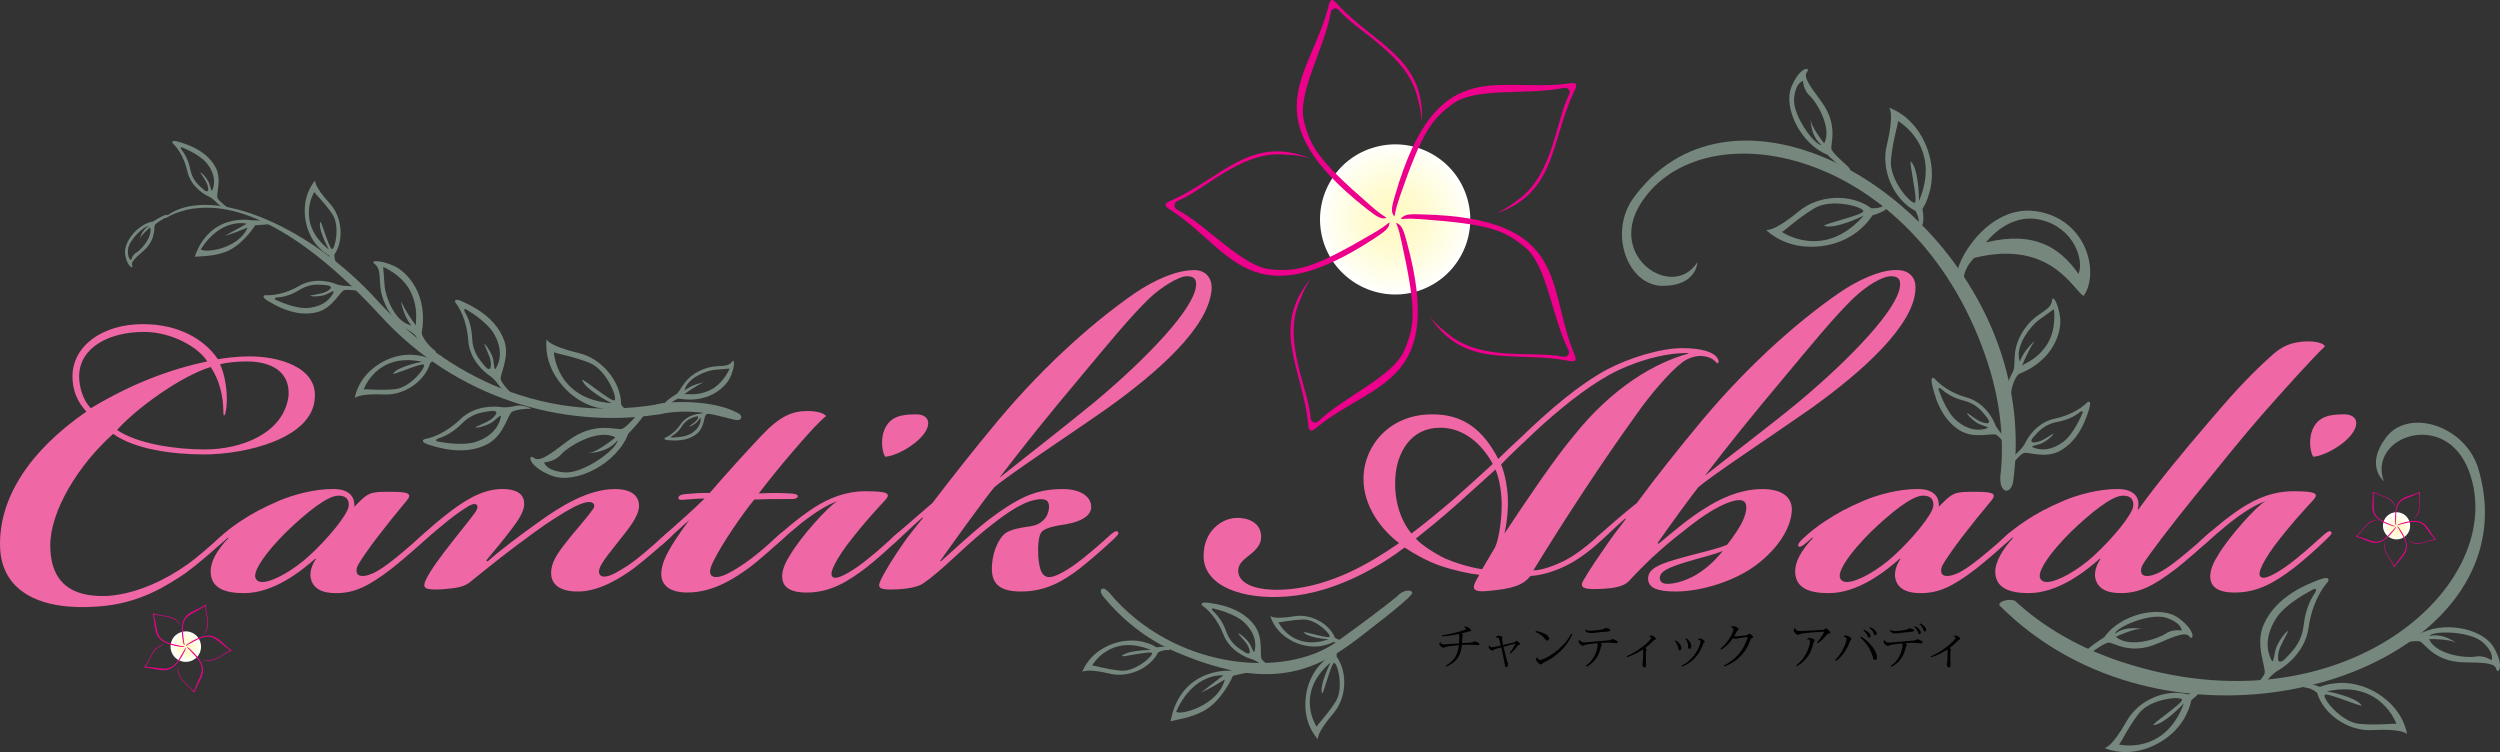 <?xml version="1.0" encoding="utf-8"?>
<!-- Generator: Adobe Illustrator 23.0.0, SVG Export Plug-In . SVG Version: 6.00 Build 0)  -->
<svg version="1.1" id="レイヤー_1" xmlns="http://www.w3.org/2000/svg" xmlns:xlink="http://www.w3.org/1999/xlink" x="0px"
	 y="0px" viewBox="0 0 547.12 164.58" style="enable-background:new 0 0 547.12 164.58;" xml:space="preserve">
<rect x="0" y="0" width="547.12" height="164.58" fill="#333333" stroke="none"/>
<style type="text/css">
	.st0{fill:#F067A6;}
	.st1{fill:url(#SVGID_1_);}
	.st2{fill:#EC008C;}
	.st3{fill:url(#SVGID_2_);}
	.st4{fill:url(#SVGID_3_);}
	.st5{fill:#76877E;}
</style>
<g>
	<path class="st0" d="M31.34,70.94c7.68,0,13.41,3.29,16.34,7.67c1.46-0.24,4.26-0.61,6.58-0.61c6.58-0.12,15.24,2.32,14.63,9.14
		c-0.49,8.78-14.99,12.31-24.25,12.31c-6.83,0-15.12-1.1-19.87-4.5c-7.68,6.83-13.77,16.94-13.77,24.37
		c0,6.1,2.56,11.58,12.68,11.09c6.58-0.49,12.91-3.78,17.06-6.7c2.81-1.95,5.37-4.39,7.8-6.46c1.1-0.97,1.71-1.22,1.95-0.97
		c0.25,0.37-0.25,0.97-1.71,2.31c-2.56,2.31-5.49,4.87-8.17,6.83c-3.66,2.43-9.88,6.71-19.14,7.31
		c-12.68,0.98-21.09-3.29-21.45-12.92c-0.36-10.6,6.22-20.97,18.89-29.74c-1.95-2.07-3.05-4.63-3.05-7.68
		c0-6.7,6.59-11.45,15.36-11.45H31.34z M31.46,72.64c-7.56,0-14.14,3.41-14.14,9.75c0,2.32,0.86,5.24,2.56,6.95
		c8.9-5.36,17.31-8.53,25.48-10.24c-1.95-3.17-7.92-6.46-13.77-6.46H31.46z M44.87,98.36c7.8,0,17.19-3.41,18.28-11.7
		c0.36-5.24-3.66-7.56-9.14-7.56c-2.19,0-4.39,0.24-5.85,0.61c0.85,1.83,1.34,4.27,1.46,6.71c0.12,2.92-0.36,4.63-0.6,4.51
		c-0.25-0.12,0-1.46-0.37-3.79c-0.36-2.55-1.34-5.11-2.56-6.82c-6.34,1.95-15.97,8.77-20.48,13.78c4.51,3.04,12.8,4.26,19.14,4.26
		H44.87z"/>
	<path class="st0" d="M85.7,107.63c3.9,0,4.51,0.49,3.29,1.95c-2.43,2.92-4.02,4.87-6.45,8.04c-1.59,2.08-3.66,5-4.15,5.97
		c-0.49,0.85-0.49,1.83,0,2.2c0.61,0.49,1.95,0.24,3.05-0.25c1.22-0.49,3.17-1.82,5.12-3.41c2.55-2.07,4.75-4.02,5.97-5.12
		c0.37-0.37,1.22-1.09,1.59-0.73c0.36,0.37-0.61,1.34-1.1,1.83c-1.47,1.46-5,4.51-7.32,6.34c-5.24,4.03-8.29,5.36-12.19,5.36
		c-3.17,0-5-1.1-5.48-3.17c-0.37-1.46,0.37-3.29,1.1-4.27l-0.12-0.12c-3.17,2.8-9.14,7.56-15.6,7.56c-4.39,0-7.31-1.22-7.31-4.76
		c0-2.07,1.21-4.5,3.9-7.31l-0.12-0.12c0,0-0.98,0.86-1.1,0.97c-1.09,0.98-1.7,1.21-1.95,0.98c-0.25-0.36,0.12-0.86,0.85-1.59
		c1.83-1.7,3.28-2.81,4.75-3.78c2.69-1.82,5.25-3.16,8.66-4.62c2.93-1.23,7.44-2.56,11.83-2.56c4.02,0,4.75,2.19,4.63,3.89
		C80.71,107.63,80.95,107.63,85.7,107.63z M74.01,108.48c-2.32,0-6.95,3.66-11.46,8.04c-4.51,4.51-6.83,8.04-6.71,9.63
		c0.12,0.85,0.73,1.22,1.59,1.22c2.31,0,6.94-2.68,10.23-5.73c3.78-3.42,8.53-9.02,8.66-10.97c0.12-1.58-0.85-2.2-2.19-2.2H74.01z"
		/>
	<path class="st0" d="M120.69,124.45c0.37-2.08,1.59-3.77,4.14-6.95c1.71-2.08,3.66-4.27,4.88-5.98c0.49-0.61,0.49-1.34-0.25-1.58
		c-0.73-0.24-2.07,0.12-3.77,0.97c-2.56,1.35-5.61,3.29-8.78,5.61c-5.72,4.15-8.89,6.71-14.02,10.85c-1.34,1.1-2.92,1.34-6.09,1.59
		c-3.9,0.23-4.39-0.25-3.66-1.96c1.1-2.31,3.42-5.36,5.61-8.16c2.07-2.69,3.77-4.64,5.24-6.71c0.49-0.74,0.73-1.34,0.25-1.71
		c-0.37-0.24-0.98-0.12-1.95,0.49c-1.34,0.85-2.93,1.95-4.27,3.05c-1.82,1.46-4.27,3.54-5.48,4.63c-1.1,0.98-1.71,1.34-2.08,0.98
		c-0.12-0.25,0-0.61,0.86-1.46c1.71-1.59,4.27-3.9,6.34-5.48c3.41-2.69,7.68-5.61,12.19-5.61c3.77,0,4.87,1.46,4.87,3.28
		c0,1.83-1.58,3.9-2.67,5.37c-1.84,2.44-3.78,4.75-5.61,6.95l0.24,0.25c2.2-1.95,6.58-5.36,11.58-8.9
		c4.15-2.92,10.24-6.94,16.34-6.94c3.54,0,5.36,1.46,5.24,3.89c-0.13,2.2-2.44,5-4.38,7.44c-1.83,2.32-2.93,3.65-3.66,4.88
		c-0.85,1.33-0.97,2.31-0.24,2.8c0.61,0.37,1.95,0,3.05-0.61c1.83-0.98,3.66-2.19,4.99-3.29c1.71-1.34,4.88-4.15,6.1-5.24
		c0.73-0.61,1.1-0.85,1.47-0.49c0.24,0.25,0.12,0.61-0.37,1.1c-1.46,1.34-5.61,5-8.05,6.83c-2.8,2.07-7.43,4.99-11.94,5.11
		C121.05,129.57,120.32,126.64,120.69,124.45z"/>
	<path class="st0" d="M145.43,118.72c-0.98,0.86-1.47,1.22-1.83,0.86c-0.36-0.36,0.37-1.09,0.98-1.71c3.29-2.93,7.32-6.47,9.63-8.78
		c-0.98,0-2.8,0.12-4.14,0.24c-1.1,0.12-1.71,0.12-1.58-0.48c0.12-0.73,1.58-0.73,3.17-0.85c1.46-0.13,2.8-0.13,3.66-0.13
		c4.03-4.63,7.56-8.54,11.34-12.55c4.15-4.39,6.83-5.37,10.12-5.37c2.07,0,3.53,0.49,4.02,1.1c-1.71,1.34-4.62,4.64-7.43,7.92
		c-2.81,3.29-4.88,5.85-7.32,9.02c2.56-0.13,4.75-0.13,6.83,0c0.49,0,1.95,0.12,1.7,0.73c-0.25,0.6-1.46,0.49-2.19,0.49
		c-2.68,0-4.51,0-7.31,0.11c-2.43,2.94-7.07,9.63-8.9,13.42c-0.61,1.21-1.22,2.68-0.37,3.29c0.61,0.49,1.95,0.25,3.42-0.49
		c1.46-0.73,3.42-1.95,5.49-3.54c2.07-1.58,3.9-3.29,5.97-5.12c0.85-0.74,1.34-0.85,1.59-0.61c0.24,0.24,0.12,0.61-0.25,0.97
		c-2.07,1.95-5.85,5.36-8.17,7.07c-2.56,1.82-7.44,5.36-13.4,5.36c-4.03,0-5.61-1.7-5.73-3.77c-0.12-2.8,1.59-5.97,6.1-12.06
		C148.97,115.43,146.65,117.62,145.43,118.72z"/>
	<path class="st0" d="M175.41,114.45c-1.82,1.47-3.77,3.17-4.99,4.27c-0.86,0.74-1.47,1.22-1.83,0.86
		c-0.36-0.36,0.12-0.86,0.86-1.59c1.22-1.09,5-4.51,8.77-6.94c3.29-2.07,6.83-3.54,11.22-3.54c4.88,0,5.61,0.49,4.27,1.95
		c-3.05,3.3-4.76,5.24-7.07,8.17c-2.07,2.56-3.29,4.51-4.02,5.97c-0.73,1.46-0.85,2.32-0.37,2.68c0.49,0.36,1.34,0.12,2.56-0.49
		c1.46-0.74,3.29-1.95,5.36-3.66c2.56-2.07,3.78-3.29,5.73-5c0.86-0.73,1.34-1.09,1.71-0.73c0.36,0.36-0.24,0.85-0.97,1.58
		c-1.47,1.47-5.12,4.76-7.19,6.34c-4.03,3.04-7.8,5.36-12.92,5.36c-4.14,0-5.36-1.59-5.36-3.54c0-1.58,0.85-3.29,1.71-4.63
		c2.43-4.14,8.53-10.85,10.36-11.82C181.15,110.42,178.7,111.89,175.41,114.45z M200.52,90.68c2.56,0,3.54,1.83,1.59,4.39
		c-2.19,2.8-6.58,4.87-8.41,4.87c-0.73-1.21-0.98-4.02-0.12-5.97c1.22-2.81,3.66-3.29,6.83-3.29H200.52z"/>
	<path class="st0" d="M201.87,113.24c-2.19,1.94-4.75,4.39-5.97,5.48c-0.49,0.49-0.97,0.61-1.22,0.25
		c-0.24-0.37,0.37-1.09,1.34-1.95c2.07-1.83,5-4.26,8.05-6.95c3.9-5.12,9.26-11.95,14.26-17.92c11.09-13.29,22.3-22.67,30.1-28.04
		c4.15-2.81,9.02-5,12.93-5c2.56,0,4.02,1.83,3.78,4.39c-0.74,8.05-11.22,17.56-22.8,25.84c-7.8,5.49-21.7,14.63-24.75,17.31
		c-2.07,2.44-10.12,13.66-11.82,16.1l0.12,0.12c3.17-2.8,6.34-5.85,10.49-9.14c3.05-2.32,5.73-4.02,8.16-5.11
		c2.32-0.98,4.64-1.59,8.05-1.59c4.15,0,6.22,1.83,6.22,3.89c0,1.84-1.95,3.17-5.36,3.78c-2.32,0.37-4.64,0.73-5.49,1.71
		c-0.73,0.85-0.85,3.29-0.73,5.36c0.24,3.17,0.86,4.27,2.07,4.51c0.85,0.12,2.08-0.37,3.17-0.98c1.1-0.61,2.68-1.58,4.63-3.17
		c2.56-2.07,4.63-3.91,6.09-5.24c0.61-0.49,1.1-0.85,1.47-0.49c0.36,0.36-0.25,0.98-1.47,2.08c-1.59,1.46-4.01,3.66-6.94,5.97
		c-3.66,2.8-7.44,5-12.8,5c-4.88,0-6.71-1.83-6.34-5.98c0.24-3.29,1.71-5.73,2.68-6.58c1.22-1.1,4.02-1.46,5.73-1.71
		c1.34-0.24,2.19-0.61,3.17-1.7c0.73-0.85,1.46-3.29,0.24-4.02c-0.85-0.48-2.81-0.12-4.51,0.61c-2.81,1.22-5.73,3.41-9.03,6.09
		c-4.5,3.66-9.63,9.02-13.28,11.46c-0.97,0.73-3.05,1.22-5.73,1.35c-4.15,0.23-4.39-0.37-3.66-1.96c0.98-2.07,2.81-5,5-8.16
		c1.1-1.59,2.68-3.54,4.26-5.49L201.87,113.24z M239.53,88c11.96-10,21.58-20.36,22.19-25.24c0.25-1.59-0.37-2.31-1.95-2.31
		c-1.83,0-5.73,2.44-8.28,4.88c-4.15,4.02-9.15,10.11-15.24,17.43c-6.59,7.8-12.44,15.11-17.56,21.82
		C222.83,101.28,233.92,92.63,239.53,88z"/>
	<path class="st0" d="M263.42,121.52c0-5.24,3.9-8.05,7.07-8.17c3.54-0.11,5.73,1.71,5.49,4.52c-0.12,1.59-1.46,2.81-3.05,4.02
		c-1.1,0.86-1.95,1.71-1.95,3.05c0,2.55,3.41,4.63,10.97,4.03c9.51-0.86,17.55-5.5,24.25-10.12c-3.78-2.81-7.92-8.05-7.8-14.26
		c0.12-7.32,5.97-13.9,14.87-13.9c7.19-0.13,11.45,3.66,14.62,9.75c1.83-1.82,3.04-2.92,5-4.75c6.58-6.34,12.8-11.59,18.89-14.87
		c4.63-2.44,11.58-4.63,16.34-4.63c4.63,0,6.46,0.98,7.19,1.58c0.86,0.73,0.98,1.59,0.61,1.71c-0.24,0.12-0.37-0.37-1.1-0.85
		c-0.73-0.49-1.83-0.73-2.68-0.73c-1.34,0-2.93,0.61-3.9,1.34c-2.93,2.19-7.31,7.44-10.12,11.46c-7.55,10.48-15.6,22.79-22.55,34.13
		c1.7,0,4.63-0.97,7.19-2.32c2.44-1.34,4.39-2.92,6.34-4.63c1.22-1.1,1.95-1.71,2.31-1.34c0.37,0.37-0.12,0.98-1.22,1.95
		c-1.71,1.58-4.27,3.66-7.08,5.12c-2.56,1.34-5.72,2.32-8.16,2.44c-1.71,2.07-3.9,2.8-9.38,3.29c-3.54,0.36-3.17-0.85-2.8-1.71
		c0.24-0.61,0.73-1.34,0.97-1.83c-2.32-0.25-5.61-0.98-8.79-2.07c-2.67-0.97-5.36-2.44-7.55-3.91c-4.39,3.3-14.38,9.88-25.84,10.73
		c-9.5,0.73-18.16-2.2-18.16-8.9V121.52z M315.1,93.61c-6.34,0-9.51,5.49-9.75,11.21c-0.25,5.12,1.34,9.26,3.54,11.94
		c2.44-1.83,5.73-4.5,9.02-7.31c3.05-2.68,5.97-5.36,8.78-7.92c-2.44-4.5-6.47-7.92-11.47-7.92H315.1z M316.32,122.25
		c1.95,0.86,5.37,1.95,8.05,2.32c0.97-1.71,2.32-3.89,2.8-4.76c0.86-1.7,1.58-6.46,1.46-10.11c-0.12-2.68-0.6-5.24-1.34-6.95
		c-2.92,2.68-5.97,5.37-8.65,7.8c-3.17,2.8-6.46,5.49-8.77,7.32C310.84,119.09,314.01,121.16,316.32,122.25z M344.36,95.44
		c8.53-10.73,17.92-16.09,25.11-18.05v-0.12c-5.85-0.12-12.8,2.32-17.06,4.63c-5.73,3.17-11.58,8.04-16.33,12.43
		c-2.56,2.44-5.86,5.48-7.56,7.31c0.97,2.44,1.34,5.13,1.46,7.08c0.12,3.04-0.25,6.09-0.73,8.04
		C334.12,109.45,339.97,100.68,344.36,95.44z"/>
	<path class="st0" d="M384.58,123.47c-4.88,3.78-12.43,5.98-17.8,5.98h-0.13c-3.77,0-5.97-0.73-5.97-2.81
		c0-2.31,2.68-3.29,7.55-4.63c3.42-0.97,7.56-1.83,9.75-2.8c1.1-1.34,3.17-4.27,3.78-6.1c0.49-1.34,0.97-3.66-1.1-3.66
		c-2.2,0-6.22,2.07-10.61,5.49c-5.36,4.15-8.65,6.95-13.65,12.31c-1.1,1.1-3.17,1.46-5.36,1.59c-4.03,0.24-5.61,0-4.51-1.83
		c1.46-2.56,3.42-5.36,5.36-8.16c1.34-1.95,2.32-3.17,3.91-5.25l-0.13-0.12c-1.95,1.7-2.92,2.68-4.26,3.9
		c-1.34,1.22-2.19,1.71-2.44,1.34c-0.24-0.36,0.24-0.98,1.09-1.7c2.44-2.19,5.12-4.51,8.17-6.95c4.03-5.49,9.26-12.07,14.14-17.92
		c11.09-13.29,22.3-22.67,30.11-28.04c3.66-2.56,9.14-5.24,12.92-5c2.56,0.12,4.02,1.71,3.78,4.39
		c-0.48,7.68-11.21,17.56-22.79,25.84c-7.8,5.49-21.69,14.63-24.74,17.31c-1.83,2.33-6.35,8.53-8.9,12.2l0.25,0.12
		c2.56-2.07,6.58-5.61,10.24-7.79c2.44-1.59,7.19-4.15,12.43-4.15c4.87,0,6.7,2.19,6.45,4.99
		C391.77,115.92,388.97,120.06,384.58,123.47z M371.42,125.66c2.08-1.33,3.9-2.92,5.61-5.11c-1.47,0.73-5.61,1.7-7.56,2.31
		c-4.39,1.34-6.34,2.19-6.22,3.78c0.13,0.98,0.97,1.22,2.31,1.1C367.39,127.61,369.83,126.64,371.42,125.66z M393.6,88
		c11.95-10,21.58-20.36,22.19-25.24c0.25-1.59-0.37-2.31-1.95-2.31c-1.82,0-5.24,1.95-8.29,4.88c-4.14,4.02-9.14,10.11-15.23,17.43
		c-6.58,7.8-12.07,14.62-17.19,21.33C377.27,100.8,388,92.63,393.6,88z"/>
	<path class="st0" d="M432.49,107.63c3.9,0,4.51,0.49,3.29,1.95c-2.43,2.92-4.02,4.87-6.46,8.04c-1.58,2.08-3.65,5-4.14,5.97
		c-0.49,0.85-0.49,1.83,0,2.2c0.6,0.49,1.94,0.24,3.04-0.25c1.23-0.49,3.17-1.82,5.12-3.41c2.56-2.07,4.76-4.02,5.97-5.12
		c0.36-0.37,1.21-1.09,1.58-0.73c0.36,0.37-0.61,1.34-1.1,1.83c-1.46,1.46-5,4.51-7.31,6.34c-5.24,4.03-8.29,5.36-12.19,5.36
		c-3.17,0-5-1.1-5.49-3.17c-0.36-1.46,0.37-3.29,1.1-4.27l-0.12-0.12c-3.17,2.8-9.14,7.56-15.6,7.56c-4.38,0-7.31-1.22-7.31-4.76
		c0-2.07,1.22-4.5,3.9-7.31l-0.12-0.12c0,0-0.97,0.86-1.1,0.97c-1.1,0.98-1.71,1.21-1.95,0.98c-0.24-0.36,0.12-0.86,0.85-1.59
		c1.83-1.7,3.29-2.81,4.76-3.78c2.69-1.82,5.24-3.16,8.65-4.62c2.93-1.23,7.43-2.56,11.82-2.56c4.02,0,4.75,2.19,4.63,3.89
		C427.49,107.63,427.73,107.63,432.49,107.63z M420.78,108.48c-2.32,0-6.95,3.66-11.46,8.04c-4.51,4.51-6.83,8.04-6.7,9.63
		c0.12,0.85,0.73,1.22,1.59,1.22c2.31,0,6.94-2.68,10.24-5.73c3.77-3.42,8.53-9.02,8.66-10.97c0.12-1.58-0.86-2.2-2.2-2.2H420.78z"
		/>
	<path class="st0" d="M463.45,107.02c4.02,0,4.99,2.31,4.38,4.38l0.13,0.13c4.14-5.72,9.5-12.31,15.6-19.38
		c4.27-5,8.04-9.38,13.77-14.51c1.95-1.71,4.02-2.93,7.92-2.93c1.71,0,3.42,0.49,3.54,1.1c-3.29,3.17-9.38,9.99-13.9,15.12
		c-4.03,4.63-8.17,9.75-15.36,18.65c-4.14,5.11-9.75,12.42-10.6,14.01c-0.49,0.85-0.49,1.83,0,2.2c0.61,0.49,1.95,0.24,3.05-0.25
		c1.22-0.49,3.17-1.82,5.12-3.41c2.55-2.07,4.51-3.78,5.97-5.12c0.37-0.37,1.22-1.09,1.59-0.73c0.36,0.37-0.36,1.1-0.85,1.58
		c-1.46,1.46-5.25,4.75-7.56,6.58c-5.24,4.03-8.29,5.36-12.19,5.36c-3.16,0-4.99-1.1-5.48-3.17c-0.37-1.46,0.36-3.29,1.1-4.27
		l-0.12-0.12c-3.17,2.8-9.15,7.56-15.6,7.56c-4.38,0-7.31-1.22-7.31-4.76c0-2.07,1.71-4.99,3.9-7.31l-0.12-0.12
		c0,0-0.85,0.73-1.1,0.97c-0.97,0.86-1.71,1.21-1.95,0.98c-0.24-0.36,0.13-0.86,0.86-1.59c1.21-1.22,3.29-2.81,4.75-3.78
		c2.68-1.82,5.25-3.16,8.66-4.62C454.55,108.35,459.06,107.02,463.45,107.02z M464.55,108.48c-2.32,0-6.95,3.66-11.46,8.04
		c-4.51,4.51-6.82,8.04-6.7,9.63c0.12,0.85,0.73,1.22,1.58,1.22c2.31,0,6.94-2.68,10.24-5.73c3.77-3.42,8.53-9.02,8.66-10.97
		c0.12-1.58-0.86-2.2-2.2-2.2H464.55z"/>
	<path class="st0" d="M487.94,114.45c-1.82,1.47-3.78,3.17-5,4.27c-0.85,0.74-1.46,1.22-1.83,0.86c-0.37-0.36,0.12-0.86,0.86-1.59
		c1.22-1.09,5-4.51,8.78-6.94c3.28-2.07,6.82-3.54,11.21-3.54c4.87,0,5.61,0.49,4.27,1.95c-3.05,3.3-4.75,5.24-7.07,8.17
		c-2.07,2.56-3.29,4.51-4.02,5.97c-0.73,1.46-0.85,2.32-0.36,2.68c0.49,0.36,1.34,0.12,2.56-0.49c1.47-0.74,3.3-1.95,5.37-3.66
		c2.56-2.07,3.78-3.29,5.73-5c0.85-0.73,1.34-1.09,1.71-0.73c0.37,0.36-0.24,0.85-0.98,1.58c-1.46,1.47-5.12,4.76-7.19,6.34
		c-4.02,3.04-7.8,5.36-12.92,5.36c-4.14,0-5.36-1.59-5.36-3.54c0-1.58,0.85-3.29,1.71-4.63c2.44-4.14,8.53-10.85,10.36-11.82
		C493.67,110.42,491.24,111.89,487.94,114.45z M513.05,90.68c2.56,0,3.53,1.83,1.58,4.39c-2.19,2.8-6.58,4.87-8.4,4.87
		c-0.74-1.21-0.98-4.02-0.12-5.97c1.22-2.81,3.66-3.29,6.83-3.29H513.05z"/>
</g>
<g>
	
		<radialGradient id="SVGID_1_" cx="358.281" cy="145.061" r="16.438" gradientTransform="matrix(0.964 -0.266 0.266 0.964 -78.608 3.311)" gradientUnits="userSpaceOnUse">
		<stop  offset="0" style="stop-color:#FFFAC2"/>
		<stop  offset="0.198" style="stop-color:#FFFAC7"/>
		<stop  offset="0.486" style="stop-color:#FFFCD6"/>
		<stop  offset="0.826" style="stop-color:#FFFEEE"/>
		<stop  offset="1" style="stop-color:#FFFFFF"/>
	</radialGradient>
	<path class="st1" d="M321.17,43.64c2.43,8.77-2.7,17.8-11.45,20.23c-8.79,2.39-17.83-2.76-20.25-11.49
		c-2.39-8.74,2.73-17.84,11.51-20.19C309.72,29.77,318.76,34.9,321.17,43.64z"/>
	<path class="st2" d="M305.17,47.37c-0.97-0.99-0.47-2.54,0.18-4.76c9.05-31.1,22.07-22.28,37.81-24.32c2.02-0.4,2.15,0.16,1.3,1.78
		c-5.11,10.84-3.86,22.06-16.85,26.59c2.88-1.5,3.28-1.98,4.75-3.05c7.56-5.51,8.11-17.19,11.02-22.88c0.45-0.8-0.23-1.74-1.13-1.5
		c-7.78,1.68-19.12-0.25-24.24,3.44c-4.63,3.41-6.67,5.92-11.64,20.27C305.69,45.02,305.56,45.41,305.17,47.37z"/>
	<path class="st2" d="M306.57,47.95c0.69-1.2,2.32-1.1,4.64-1.03c32.36,0.76,27.2,15.63,33.22,30.31c0.84,1.8,0.35,2.08-1.39,1.69
		c-11.81-2.17-22.34,1.94-30.03-9.45c2.17,2.42,2.72,2.59,4.15,3.81c7.27,5.89,18.69,3.43,24.93,4.79c0.87,0.23,1.64-0.71,1.15-1.5
		c-3.6-7.07-4.65-18.53-9.56-22.52c-4.48-3.62-7.4-4.95-22.58-6.08C308.95,47.85,308.56,47.79,306.57,47.95z"/>
	<path class="st2" d="M305.54,48.79c1.34,0.35,1.71,1.95,2.33,4.15c8.51,31.25-7.22,30.49-19.58,40.5c-1.5,1.35-1.94,0.95-2-0.83
		c-1.33-11.98-8.27-20.88,0.47-31.49c-1.67,2.76-1.76,3.39-2.46,5.06c-3.58,8.65,2.04,18.85,2.54,25.31
		c0.02,0.9,1.08,1.32,1.73,0.66c5.77-5.5,16.45-9.78,18.83-15.63c2.22-5.32,2.64-8.52-0.61-23.31
		C306.3,51.03,306.28,50.69,305.54,48.79z"/>
	<path class="st2" d="M304.07,48.65c0.08,1.35-1.31,2.19-3.25,3.5c-27.08,17.72-31.27,2.54-44.53-6.14
		c-1.76-0.99-1.52-1.56,0.17-2.19c10.92-4.92,17.31-14.31,30.09-9.23c-3.15-0.78-3.75-0.65-5.6-0.78
		c-9.31-0.75-17.31,7.77-23.24,10.17c-0.83,0.32-0.92,1.52-0.09,1.88c7,3.83,14.36,12.63,20.63,13.1c5.73,0.47,8.93-0.1,22.05-7.77
		C302.16,50.08,302.49,49.89,304.07,48.65z"/>
	<path class="st2" d="M303.45,47.65c-1.27,0.54-2.5-0.55-4.36-1.95c-25.44-20.01-12.4-28.8-8.39-44.16c0.36-2.02,0.95-1.91,2.1-0.5
		c8.15,8.74,19.06,11.77,18.35,25.51c-0.29-3.23-0.6-3.77-1.02-5.51c-2.3-9.08-12.91-13.94-17.11-18.82
		c-0.54-0.72-1.71-0.39-1.79,0.54c-1.38,7.84-7.38,17.66-5.86,23.75c1.43,5.57,2.99,8.43,14.46,18.38
		C301.47,46.3,301.76,46.59,303.45,47.65z"/>
</g>
<g>
	
		<radialGradient id="SVGID_2_" cx="83.84" cy="243.975" r="3.337" gradientTransform="matrix(0.898 0.44 -0.44 0.898 72.804 -114.459)" gradientUnits="userSpaceOnUse">
		<stop  offset="0" style="stop-color:#FFFAC2"/>
		<stop  offset="0.198" style="stop-color:#FFFAC7"/>
		<stop  offset="0.486" style="stop-color:#FFFCD6"/>
		<stop  offset="0.826" style="stop-color:#FFFEEE"/>
		<stop  offset="1" style="stop-color:#FFFFFF"/>
	</radialGradient>
	<path class="st3" d="M43.66,142.99c-0.81,1.66-2.81,2.33-4.47,1.52c-1.66-0.81-2.34-2.81-1.53-4.47c0.81-1.65,2.81-2.34,4.47-1.52
		C43.79,139.34,44.47,141.33,43.66,142.99z"/>
	<path class="st2" d="M40.72,141.4c-0.01-0.28,0.27-0.45,0.67-0.7c5.56-3.51,6.35-0.41,9.02,1.39c0.36,0.21,0.31,0.31-0.05,0.45
		c-2.23,0.96-3.56,2.84-6.13,1.78c0.64,0.16,0.76,0.14,1.13,0.17c1.89,0.18,3.55-1.52,4.76-2c0.17-0.06,0.2-0.3,0.03-0.38
		c-1.41-0.79-2.88-2.61-4.15-2.73c-1.16-0.11-1.81,0-4.5,1.51C41.12,141.11,41.05,141.15,40.72,141.4z"/>
	<path class="st2" d="M40.86,141.68c0.27-0.09,0.5,0.15,0.84,0.47c4.82,4.47,2.03,6.04,0.97,9.09c-0.11,0.38-0.23,0.36-0.44,0.07
		c-1.5-1.92-3.66-2.71-3.3-5.48c0.01,0.66,0.07,0.76,0.12,1.14c0.31,1.88,2.38,3.04,3.14,4.09c0.1,0.15,0.35,0.11,0.38-0.08
		c0.41-1.55,1.79-3.44,1.58-4.71c-0.19-1.16-0.46-1.75-2.61-3.96C41.24,141.98,41.18,141.92,40.86,141.68z"/>
	<path class="st2" d="M40.59,141.67c0.15,0.24-0.01,0.52-0.21,0.95c-2.92,5.89-5.2,3.67-8.43,3.52c-0.41,0.01-0.42-0.11-0.19-0.4
		c1.42-2,1.56-4.29,4.32-4.72c-0.63,0.2-0.73,0.28-1.06,0.44c-1.71,0.83-2.22,3.14-3.02,4.19c-0.12,0.14-0.01,0.35,0.18,0.33
		c1.62-0.06,3.82,0.73,4.96,0.16c1.06-0.51,1.55-0.93,3.04-3.62C40.41,142.11,40.45,142.05,40.59,141.67z"/>
	<path class="st2" d="M40.39,141.45c-0.17,0.22-0.5,0.15-0.97,0.09c-6.5-0.95-5.09-3.82-5.94-6.92c-0.14-0.39-0.02-0.44,0.32-0.31
		c2.32,0.72,4.55,0.15,5.82,2.64c-0.37-0.54-0.49-0.6-0.75-0.87c-1.31-1.37-3.68-1.15-4.9-1.59c-0.17-0.06-0.35,0.11-0.27,0.28
		c0.54,1.53,0.48,3.85,1.38,4.77c0.81,0.84,1.36,1.19,4.39,1.79C39.9,141.4,39.98,141.42,40.39,141.45z"/>
	<path class="st2" d="M40.43,141.21c-0.27-0.09-0.31-0.42-0.4-0.88c-1.18-6.47,1.99-6.05,4.67-7.84c0.33-0.26,0.4-0.16,0.39,0.2
		c0.06,2.43,1.31,4.36-0.65,6.35c0.39-0.52,0.41-0.65,0.59-0.97c0.87-1.69-0.09-3.86-0.07-5.16c0.01-0.18-0.21-0.29-0.34-0.17
		c-1.27,1.01-3.5,1.7-4.09,2.83c-0.54,1.03-0.68,1.68-0.28,4.73C40.31,140.74,40.31,140.83,40.43,141.21z"/>
</g>
<g>
	
		<radialGradient id="SVGID_3_" cx="522.956" cy="321.33" r="2.977" gradientTransform="matrix(0.828 -0.561 0.561 0.828 -88.69 142.814)" gradientUnits="userSpaceOnUse">
		<stop  offset="0" style="stop-color:#FFFAC2"/>
		<stop  offset="0.198" style="stop-color:#FFFAC7"/>
		<stop  offset="0.486" style="stop-color:#FFFCD6"/>
		<stop  offset="0.826" style="stop-color:#FFFEEE"/>
		<stop  offset="1" style="stop-color:#FFFFFF"/>
	</radialGradient>
	<path class="st4" d="M526.94,113.4c0.93,1.36,0.57,3.21-0.79,4.14c-1.37,0.92-3.22,0.56-4.14-0.8c-0.91-1.35-0.57-3.22,0.8-4.13
		C524.17,111.68,526.02,112.04,526.94,113.4z"/>
	<path class="st2" d="M524.42,114.98c-0.22-0.12-0.22-0.41-0.25-0.84c-0.25-5.86,2.49-5.1,5.07-6.37c0.33-0.19,0.38-0.1,0.33,0.23
		c-0.25,2.16,0.62,4.01-1.34,5.55c0.4-0.43,0.45-0.54,0.63-0.8c0.98-1.39,0.39-3.42,0.55-4.57c0.03-0.16-0.14-0.28-0.28-0.2
		c-1.24,0.74-3.29,1.08-3.96,2.01c-0.6,0.86-0.8,1.4-0.81,4.15C524.37,114.53,524.36,114.61,524.42,114.98z"/>
	<path class="st2" d="M524.69,114.99c0.05-0.25,0.34-0.32,0.74-0.46c5.59-1.75,5.57,1.1,7.47,3.27c0.25,0.25,0.18,0.33-0.14,0.37
		c-2.15,0.32-3.72,1.64-5.7,0.14c0.51,0.29,0.62,0.28,0.93,0.41c1.59,0.59,3.41-0.5,4.56-0.63c0.17-0.01,0.25-0.22,0.1-0.33
		c-1.02-1-1.87-2.91-2.95-3.3c-0.98-0.36-1.56-0.42-4.22,0.27C525.09,114.83,525.02,114.84,524.69,114.99z"/>
	<path class="st2" d="M524.56,115.19c0.25-0.01,0.41,0.23,0.65,0.58c3.27,4.87,0.54,5.65-1.01,8.09c-0.18,0.32-0.27,0.28-0.39-0.02
		c-0.92-1.98-2.63-3.1-1.74-5.43c-0.13,0.57-0.11,0.69-0.13,1.01c-0.11,1.7,1.44,3.12,1.91,4.2c0.07,0.16,0.26,0.16,0.34,0.01
		c0.68-1.28,2.25-2.64,2.32-3.78c0.08-1.05-0.04-1.61-1.47-3.97C524.82,115.53,524.8,115.48,524.56,115.19z"/>
	<path class="st2" d="M524.3,115.25c0.09,0.23-0.1,0.45-0.36,0.79c-3.61,4.61-5.21,2.26-8,1.54c-0.36-0.07-0.35-0.19-0.1-0.39
		c1.59-1.48,2.13-3.46,4.62-3.34c-0.58,0.05-0.68,0.12-1,0.2c-1.65,0.42-2.52,2.35-3.4,3.1c-0.12,0.11-0.06,0.31,0.11,0.33
		c1.42,0.25,3.19,1.33,4.3,1.04c1.01-0.25,1.52-0.53,3.33-2.61C524.05,115.61,524.1,115.56,524.3,115.25z"/>
	<path class="st2" d="M524.14,115.11c-0.19,0.17-0.46,0.06-0.86-0.08c-5.53-1.94-3.8-4.21-4.01-7.08c-0.05-0.37,0.05-0.38,0.34-0.21
		c1.91,1.04,3.96,0.91,4.64,3.3c-0.24-0.53-0.32-0.6-0.5-0.88c-0.93-1.42-3.03-1.64-4.03-2.23c-0.14-0.09-0.31,0.04-0.28,0.2
		c0.22,1.42-0.23,3.46,0.38,4.42c0.57,0.87,1,1.27,3.54,2.31C523.72,114.99,523.79,115.04,524.14,115.11z"/>
</g>
<g>
	<path class="st5" d="M521.7,105.3c-3.62-9.81,13.65-15.91,18.68-2.07c9,24.76-27.85,57.47-75.99,41.65
		c-9.92-3.26-17.55-8-23.39-13.36c-0.96-0.58-3.68-0.06-3.44,0.95c6.34,6.35,14.51,11.94,24.94,15.6
		c40.36,14.17,90.96-9.95,79.74-45.94c-3.19-9.27-15.27-12.7-20.02-6.45C517.47,101.91,521.7,105.3,521.7,105.3"/>
	<path class="st5" d="M495.41,136.67c-2.02,4.54,0.67,9.55,0.17,10.8c-0.51,1.25-2.86,3.36-3.4,3.72c-0.54,0.36,2.54-0.45,3.6-1.84
		c0.39-0.51,1.58-1.96,2.88-2.69c1.29-0.73,5.83-3.84,6.58-9.33c0.75-5.49,3.2-8.88,4.01-9.75c0.63-0.7,0.59-1.59-1.7-0.71
		C505.23,127.75,498.22,130.31,495.41,136.67 M506.13,129.06c0.62-0.45,1-0.1,0.51,0.66c-0.49,0.76-2.03,3-2.47,7.02
		c-0.45,4.03-2.67,5.93-3.88,7.24c-1.2,1.33-1.71,0.77-1.72,0.36c-0.02-0.44-0.18-1.38,0.64-3.15c0.54-1.14,1.55-3.03,1.55-3.03
		c-0.33-0.3-2.42,2.54-2.76,4.04c-0.36,1.49-0.48,3-0.84,2.36c-0.35-0.62-2.31-4.22,1.04-9.34
		C500.39,131.88,506.13,129.06,506.13,129.06"/>
	<path class="st5" d="M529.52,140.36c1.07,0.24,3.07,4.51,9.78,4.59c4.59,0.06,6.68,0.15,7,1.47c0.32,1.32,1.96-0.42-0.54-4.73
		c-2.5-4.29-11.33-5.94-16.54-2.77c0,0-4.1,0.55-5.26,1.28c-1.16,0.73-0.19,0.83,0.46,0.73
		C525.61,140.75,528.45,140.12,529.52,140.36 M531.6,139.88c0.71-0.07,4.74,0.04,5.74,0.73c1.01,0.69-2.38-2.27-5.7-1.42
		c0.99-1.28,9.04-1.06,11.73,1.4c2.68,2.47,1.9,3.91,1.9,3.91s-1.59-1.17-3.53-0.81C539.8,144.07,533.12,143.35,531.6,139.88"/>
	<path class="st5" d="M461.37,140.64c1.07-0.22,4.64,2.87,10.8,0.2c4.21-1.82,6.15-2.59,6.99-1.52c0.84,1.08,1.62-1.18-2.42-4.09
		c-4.04-2.9-12.77-0.79-16.22,4.23c0,0-3.52,2.18-4.28,3.33c-0.76,1.14,0.16,0.83,0.72,0.47
		C457.96,142.6,460.29,140.86,461.37,140.64 M463.07,139.36c0.62-0.36,4.34-1.91,5.54-1.68c1.2,0.22-3.1-1.1-5.78,1.04
		c0.39-1.57,7.82-4.67,11.28-3.51c3.46,1.15,3.33,2.79,3.33,2.79s-1.94-0.42-3.55,0.7C472.27,139.83,465.88,141.9,463.07,139.36"/>
	<path class="st5" d="M511.32,149.52c-0.94,0.12-1.77,0.11-3.62,0.79c0,0-1.12-0.47-2.38-0.62c-1.26-0.14-1.86,0.68-0.6,0.82
		c1.25,0.14,2.35,1.08,2.35,1.08c1.48,4.86,6.93,8.46,12.01,8.19c7.11-0.38,7.7,0.92,7.7,0.92s-0.44-4.23-4.72-7.7
		C517.71,149.46,513.19,149.28,511.32,149.52 M524.45,158.44c-0.57-0.18-3.98,0.34-8.09-0.02c-4.12-0.39-8.27-5.84-7.59-6.36
		c0.68-0.52,8.33,2.88,8.05,2.28c-1.27-1.77-6.69-2.88-7.61-3.04C521.12,148.69,524.45,158.44,524.45,158.44"/>
	<path class="st5" d="M478.31,156.67c0.4-0.86,0.86-1.56,1.28-3.48c0,0,1-0.7,1.8-1.67c0.8-0.99,0.42-1.93-0.36-0.95
		c-0.79,0.98-2.18,1.41-2.18,1.41c-4.9-1.37-10.86,1.29-13.36,5.72c-3.51,6.2-4.92,5.99-4.92,5.99s3.8,1.9,9.02,0.17
		C474.92,162.07,477.51,158.36,478.31,156.67 M463.73,162.93c0.46-0.39,1.86-3.54,4.37-6.81c2.54-3.27,9.36-3.83,9.44-2.98
		c0.08,0.84-6.91,5.46-6.25,5.55c2.18-0.12,6.02-4.09,6.66-4.78C473.75,165.37,463.73,162.93,463.73,162.93"/>
</g>
<g>
	<path class="st5" d="M305.91,130.37c0,0-3.04,2.63-13.31,10.04c-11.41,8.24-35.71,6.19-49.82-10.68c-1.38-1.6-2.41-0.92-1.55,0.55
		c4.38,5.44,9.88,9.74,16.04,12.37c19.13,8.17,29.23,5.36,40.03-2.99c9.54-7.36,12.19-9.67,11.73-10.11
		C308.19,128.74,306.34,129.74,305.91,130.37"/>
	<path class="st5" d="M264.4,131.92c-1.74-0.24-1.63,0.39-1.07,0.77c0.71,0.49,2.97,2.44,4.4,6.13c1.43,3.71,5.09,5.11,6.12,5.41
		c1.02,0.29,2.09,1.11,2.45,1.4c0.96,0.79,3.24,0.85,2.81,0.68c-0.44-0.16-2.42-1.24-2.97-2.03c-0.55-0.78,0.48-4.71-1.67-7.53
		C271.44,132.79,266.14,132.16,264.4,131.92 M272.28,136.2c3.17,3.01,2.4,5.83,2.27,6.32c-0.15,0.52-0.48-0.52-0.98-1.5
		c-0.5-0.99-2.41-2.62-2.59-2.35c0,0,1.02,1.15,1.57,1.85c0.87,1.09,0.92,1.77,0.97,2.07c0.05,0.29-0.2,0.77-1.25,0.05
		c-1.06-0.72-2.92-1.67-3.9-4.41c-0.97-2.73-2.41-4.03-2.88-4.47c-0.46-0.45-0.25-0.76,0.25-0.54
		C265.74,133.22,270.19,134.23,272.28,136.2"/>
	<path class="st5" d="M241.62,141.77c-3.81,2.09-4.75,5.31-4.75,5.31s0.63-0.93,6.11,0.37c3.92,0.92,8.66-1.11,10.49-4.68
		c0,0,0.99-0.57,1.99-0.5c0.99,0.06,0.64-0.66-0.36-0.73c-0.99-0.07-1.94,0.14-1.94,0.14c-1.34-0.78-1.99-0.9-2.7-1.12
		C249.05,140.12,245.52,139.62,241.62,141.77 M251.86,142.25c-0.74,0-5.11,0.1-6.35,1.29c-0.3,0.43,6.13-1.13,6.58-0.64
		c0.44,0.5-3.55,4.16-6.8,3.87c-3.25-0.29-5.83-1.17-6.29-1.13C239.01,145.65,242.97,138.53,251.86,142.25"/>
	<path class="st5" d="M289.42,141.31c0.64-0.15,1.21-0.21,2.41-0.81c0,0,0.82,0.25,1.68,0.25c0.87,0,1.22-0.61,0.35-0.61
		c-0.87,0.01-1.69-0.56-1.69-0.56c-1.36-3.22-5.36-5.29-8.82-4.72c-4.84,0.79-5.33-0.07-5.33-0.07s0.6,2.86,3.79,4.92
		C285.05,141.81,288.16,141.61,289.42,141.31 M279.78,136.17c0.4,0.08,2.69-0.53,5.54-0.58c2.84-0.05,6.09,3.38,5.66,3.78
		c-0.42,0.41-5.91-1.36-5.67-0.96c0.99,1.12,4.79,1.48,5.43,1.51C282.78,142.6,279.78,136.17,279.78,136.17"/>
	<path class="st5" d="M285.68,154.6c0.13,4.7,2.77,7.2,2.77,7.2s-0.58-1.07,3.37-5.7c2.83-3.3,3.21-8.87,0.69-12.4
		c0,0-0.07-1.23,0.49-2.17c0.55-0.92-0.31-0.94-0.87-0.02c-0.56,0.92-0.83,1.94-0.83,1.94c-1.42,0.89-1.85,1.46-2.41,2.04
		C287.78,146.63,285.55,149.79,285.68,154.6 M291.21,144.99c-0.36,0.71-2.44,4.96-1.9,6.74c0.27,0.5,1.93-6.45,2.64-6.65
		c0.7-0.18,2.25,5.47,0.36,8.45c-1.88,2.98-4,5.03-4.18,5.51C288.13,159.04,283.24,151.69,291.21,144.99"/>
	<path class="st5" d="M272.21,146.31c-0.74,0.14-3.39,0.48-3.39,0.48s-10.47-0.54-12.64,11.05c1.97-0.49,5.75-0.95,8.63-3.17
		c3.17-2.46,5.03-6.77,5.03-6.77l3.72-0.87C273.57,147.02,272.91,146.17,272.21,146.31 M268.06,148.71
		c-1.5,5.79-9.91,7.94-10.65,7.03c3.86-8.67,10.32-7.94,10.32-7.94l-4.88,3.76C262.85,151.56,264.51,150.92,268.06,148.71"/>
</g>
<g>
	<path class="st5" d="M143.67,90.76C123,93.8,99.79,87.14,83.38,69.23C59.19,42.81,45.42,45.31,42.12,45.68
		c-1.64,0.2-4.29,1.08-5.42,1.83c-0.47,0.32-1.25,0.38,0.23-0.59c10.2-6.61,31.5,3.34,45.21,18.37
		c13.71,15.03,34.21,27.77,61.98,23.18C147.86,87.5,149.57,89.74,143.67,90.76z"/>
	<path class="st5" d="M101.22,65.99c-1.77-0.83-1.86-0.13-1.39,0.46c0.6,0.75,2.35,3.58,2.64,8c0.28,4.41,3.71,7.14,4.72,7.79
		c0.99,0.66,1.85,1.88,2.14,2.31c0.75,1.16,3.16,1.97,2.75,1.66c-0.4-0.32-2.16-2.13-2.48-3.15c-0.33-1.03,2.09-4.86,0.73-8.58
		C108.42,69.24,103,66.82,101.22,65.99 M108.18,73.17c2.37,4.26,0.61,7.01,0.31,7.48c-0.33,0.49-0.35-0.71-0.54-1.92
		c-0.2-1.21-1.69-3.58-1.97-3.37c0,0,0.7,1.56,1.06,2.5c0.56,1.46,0.38,2.2,0.33,2.54c-0.04,0.33-0.46,0.74-1.35-0.37
		c-0.88-1.13-2.56-2.75-2.69-5.99c-0.13-3.24-1.22-5.1-1.58-5.73c-0.35-0.63-0.01-0.89,0.45-0.49
		C102.21,67.82,106.62,70.38,108.18,73.17"/>
	<path class="st5" d="M69.39,68.32c3.4-0.86,5.01-4.53,5.92-4.8c0.91-0.27,3.11,0.12,3.55,0.26c0.43,0.15-1.36-1.21-2.59-1.19
		c-0.45,0-1.77-0.02-2.75-0.43c-0.97-0.41-4.67-1.56-8.04,0.41c-3.39,1.98-6.33,2.09-7.18,2.03c-0.66-0.04-1.14,0.37,0.35,1.26
		C60.15,66.75,64.62,69.52,69.39,68.32 M60.48,65.67c-0.51-0.14-0.48-0.51,0.15-0.57c0.64-0.05,2.55-0.17,4.98-1.69
		c2.43-1.51,4.47-1.09,5.72-1c1.27,0.09,1.18,0.61,0.94,0.8c-0.22,0.21-0.67,0.7-2.02,1.01c-0.86,0.21-2.36,0.46-2.36,0.46
		c-0.03,0.31,2.47,0.23,3.45-0.22c0.99-0.45,1.88-1.04,1.68-0.55c-0.2,0.45-1.34,3.11-5.64,3.49
		C64.55,67.64,60.48,65.67,60.48,65.67"/>
	<path class="st5" d="M106.72,97.17c3.59-1.91,4.4-6.49,5.35-7.05c0.95-0.55,3.53-0.72,4.07-0.67c0.52,0.04-1.87-0.99-3.24-0.63
		c-0.52,0.13-2.01,0.46-3.23,0.27c-1.21-0.18-5.7-0.48-8.96,2.68c-3.26,3.16-6.55,4.11-7.52,4.27c-0.77,0.13-1.19,0.72,0.74,1.32
		C95.86,97.94,101.67,99.85,106.72,97.17 M95.93,96.64c-0.62-0.01-0.69-0.44,0.01-0.69c0.71-0.24,2.83-0.9,5.16-3.27
		c2.33-2.38,4.72-2.46,6.16-2.71c1.45-0.24,1.5,0.37,1.29,0.65c-0.21,0.29-0.56,0.97-2,1.7c-0.91,0.46-2.52,1.17-2.52,1.17
		c0.05,0.36,2.84-0.42,3.82-1.2c0.99-0.78,1.83-1.7,1.75-1.1c-0.1,0.58-0.66,3.88-5.41,5.49C101.07,97.74,95.93,96.64,95.93,96.64"
		/>
	<path class="st5" d="M86.27,58.22c-2.83-1.31-5.44-1.33-4.32-0.48c1.89,1.43,0.56,4.09,1.92,7.8c2.24,6.07,6.26,6.48,7.28,8.22
		c1.44,2.46,2.49,3.33,3.46,3.87c0.98,0.54,1.12-0.65,0.35-1.08c-1.07-0.84-2.52-2.58-2.67-3.68C93.79,64.41,89.1,59.53,86.27,58.22
		 M90.05,64.25c1.73,4.01,0.68,6.35,1.05,7.07c-2.23-2.89-3.36-5.42-3.36-5.42s0.51,3.2,2.27,5.33c-3.76-0.81-5.66-6.56-5.83-8.57
		c-0.16-2-0.32-4.24-0.32-4.24S88.32,60.24,90.05,64.25"/>
	<path class="st5" d="M159.83,82.53c1.01-2.2,1.01-4.21,0.36-3.34c-1.1,1.46-3.16,0.45-6.02,1.52c-4.68,1.75-4.98,4.87-6.31,5.66
		c-1.9,1.13-2.56,1.93-2.98,2.69c-0.4,0.76,0.51,0.86,0.84,0.26c0.65-0.82,1.98-1.95,2.82-2.08
		C155.1,88.36,158.83,84.73,159.83,82.53 M155.2,85.47c-3.1,1.35-4.91,0.56-5.46,0.84c2.22-1.73,4.18-2.62,4.18-2.62
		s-2.48,0.41-4.11,1.78c0.61-2.91,5.04-4.4,6.59-4.54c1.54-0.13,3.27-0.26,3.27-0.26S158.28,84.12,155.2,85.47"/>
	<path class="st5" d="M136.23,93.82c-1.14,0.53-5.96-1.91-12.07,2.75c-4.18,3.19-6.14,4.57-7.36,3.61
		c-1.22-0.97-1.48,1.77,3.82,3.88c5.3,2.13,14.43-2.63,16.89-9.16c0,0,3.32-3.4,3.85-4.88c0.54-1.47-0.42-0.88-0.93-0.33
		C139.48,90.71,137.35,93.28,136.23,93.82 M134.68,95.72c-0.59,0.57-4.31,3.32-5.7,3.39c-1.4,0.08,3.75,0.38,6.15-2.74
		c0.01,1.85-7.41,7.35-11.58,7.01c-4.16-0.33-4.46-2.2-4.46-2.2s2.25-0.06,3.74-1.76C124.32,97.73,130.85,93.67,134.68,95.72"/>
	<path class="st5" d="M36.36,47.53c0.31-0.2,0.7-0.61-0.07-0.48c-0.78,0.12-2.77,1.41-2.77,1.41c-3.44,0.59-6.65,4.61-6.11,7.41
		c0.53,2.81,1.89,2.94,1.54,2.26c-0.36-0.7,0.51-1.53,2.48-3.27c2.87-2.56,2.14-5.16,2.5-5.67C34.3,48.7,35.76,47.9,36.36,47.53
		 M29.9,55.24c-0.98,0.56-1.22,1.67-1.22,1.67s-0.88-0.33-0.65-2.41c0.24-2.07,3.65-5.19,4.55-5.01c-1.76,0.87-2.11,3.43-1.94,2.75
		c0.17-0.67,1.88-2.24,2.21-2.48C33.48,51.85,30.87,54.66,29.9,55.24"/>
	<path class="st5" d="M81.57,80.67c-3.57,2.94-3.92,6.49-3.92,6.49s0.48-1.09,6.47-0.83c4.28,0.22,8.84-2.84,10.06-6.93
		c0,0,0.92-0.81,1.97-0.92c1.05-0.13,0.54-0.82-0.51-0.69c-1.05,0.12-2.01,0.52-2.01,0.52c-1.54-0.55-2.25-0.54-3.04-0.63
		C89.02,77.49,85.22,77.67,81.57,80.67 M92.39,79.17c-0.78,0.14-5.34,1.09-6.38,2.59c-0.23,0.51,6.18-2.39,6.75-1.96
		c0.57,0.45-2.89,5.04-6.35,5.38c-3.46,0.32-6.32-0.1-6.8,0.06C79.6,85.24,82.35,77.03,92.39,79.17"/>
	<path class="st5" d="M69.85,54.23c0.54,0.51,0.94,1.01,2.24,1.77c0,0,0.26,0.92,0.8,1.74c0.52,0.82,1.31,0.77,0.78-0.04
		c-0.52-0.81-0.5-1.94-0.5-1.94c2.19-3.26,1.68-8.29-0.97-11.2C68.49,40.48,69,39.49,69,39.49s-2.32,2.34-2.31,6.59
		C66.7,50.43,68.79,53.23,69.85,54.23 M68.78,42c0.18,0.43,2.15,2.2,3.95,4.86c1.78,2.65,0.54,7.8-0.09,7.65
		c-0.64-0.16-2.35-6.41-2.57-5.94c-0.44,1.63,1.55,5.41,1.9,6.04C64.57,48.77,68.78,42,68.78,42"/>
	<path class="st5" d="M131.28,89.32c0.95,0.16,1.74,0.39,3.69,0.27c0,0,0.95,0.78,2.11,1.27c1.16,0.48,1.97-0.13,0.81-0.63
		c-1.16-0.48-1.95-1.7-1.95-1.7c-0.05-5.08-4.26-10.06-9.2-11.24c-6.94-1.64-7.11-3.06-7.11-3.06s-0.78,4.18,2.34,8.71
		C125.16,87.58,129.43,89.03,131.28,89.32 M121.22,77.07c0.5,0.34,3.91,0.8,7.75,2.32c3.84,1.53,6.28,7.93,5.49,8.23
		c-0.79,0.31-7.16-5.11-7.06-4.45c0.71,2.05,5.6,4.64,6.43,5.06C121.66,87.36,121.22,77.07,121.22,77.07"/>
	<path class="st5" d="M39,31.01c-1.5-0.44-1.47,0.13-1.03,0.53c0.55,0.51,2.27,2.51,3.02,5.93c0.77,3.41,3.78,5.13,4.65,5.51
		c0.85,0.39,1.67,1.24,1.95,1.55c0.72,0.81,2.7,1.16,2.35,0.96c-0.36-0.2-1.96-1.41-2.34-2.17c-0.38-0.75,1.05-4.04-0.46-6.79
		C45.03,32.69,40.48,31.45,39,31.01 M45.31,35.79c2.38,3.04,1.34,5.41,1.15,5.81c-0.2,0.43-0.35-0.52-0.66-1.44
		c-0.3-0.92-1.76-2.6-1.95-2.39c0,0,0.75,1.14,1.14,1.83c0.61,1.07,0.56,1.66,0.58,1.94c0,0.27-0.28,0.64-1.11-0.13
		c-0.83-0.77-2.32-1.83-2.82-4.35c-0.49-2.51-1.57-3.83-1.92-4.29c-0.35-0.45-0.13-0.69,0.28-0.45
		C39.99,32.33,43.75,33.79,45.31,35.79"/>
	<path class="st5" d="M58.12,48.24c-0.67,0.03-3.02-0.03-3.02-0.03s-9.07-1.83-12.49,7.98c1.79-0.16,5.15-0.06,7.94-1.62
		c3.1-1.74,5.29-5.26,5.29-5.26l3.37-0.27C59.21,49.04,58.75,48.22,58.12,48.24 M54.18,49.8c-2.07,4.85-9.7,5.62-10.23,4.73
		C48.47,47.48,54,48.96,54,48.96l-4.75,2.63C49.25,51.59,50.79,51.25,54.18,49.8"/>
	<path class="st5" d="M143.65,88.49c4.62-0.99,13.38-0.64,17.84,1.93c1.08,0.38,1.1,1.91-0.85,1.41c-2.56-0.52-8.59-2.84-16.59-1.12
		L143.65,88.49z"/>
	<path class="st5" d="M152.56,94.88c1.58-1.34,1.5-3.71,1.91-4.08c0.41-0.37,1.69-0.72,1.95-0.77c0.27-0.04-1.03-0.3-1.68,0.03
		c-0.25,0.12-0.95,0.44-1.58,0.48c-0.63,0.04-2.89,0.36-4.19,2.28c-1.29,1.93-2.84,2.74-3.3,2.93c-0.37,0.14-0.51,0.48,0.51,0.58
		C147.22,96.41,150.32,96.75,152.56,94.88 M147.12,95.76c-0.31,0.05-0.38-0.15-0.07-0.34c0.33-0.2,1.32-0.75,2.22-2.19
		c0.92-1.42,2.11-1.73,2.8-2c0.7-0.28,0.79,0.02,0.71,0.19c-0.07,0.16-0.18,0.53-0.83,1.05c-0.4,0.33-1.14,0.84-1.14,0.84
		c0.07,0.19,1.38-0.5,1.78-1c0.41-0.49,0.73-1.04,0.76-0.72c0,0.3,0.07,2-2.12,3.3C149.81,95.76,147.12,95.76,147.12,95.76"/>
</g>
<g>
	<path class="st5" d="M400.85,32.73c-0.46-0.99,1.72-5.18-2.29-10.56c-2.74-3.68-3.93-5.4-3.08-6.45c0.85-1.06-1.53-1.31-3.43,3.3
		c-1.89,4.6,2.16,12.61,7.85,14.82c0,0,2.92,2.92,4.21,3.4c1.29,0.48,0.77-0.35,0.3-0.8C403.53,35.6,401.3,33.72,400.85,32.73
		 M399.21,31.36c-0.49-0.52-2.85-3.79-2.91-5c-0.06-1.22-0.36,3.27,2.34,5.39c-1.62-0.01-6.33-6.54-6.01-10.16
		c0.33-3.63,1.96-3.88,1.96-3.88s0.03,1.97,1.5,3.29C397.55,22.31,401.03,28.04,399.21,31.36"/>
	<path class="st5" d="M456.02,64.75c3.53-5.16,0.62-16.77-10.25-18.5c-10.87-1.74-18.1,11.59-17.36,13.93l1.73,3.14
		c0,0-1.73-3.14,1.89-6.87C449.11,52.19,453.92,63.94,456.02,64.75 M434.65,53.05c0,0,4.89-6.7,12.08-4.91
		c7.2,1.78,9.42,8.83,8.14,11.81C450.86,54.21,445.25,50.46,434.65,53.05"/>
	<path class="st5" d="M371.47,57.39c-5.31,8.4-19.9-1.12-12.36-12.92c13.49-21.1,59.49-12.17,75.36,33.32
		c3.27,9.37,4.1,17.86,3.42,25.38c-0.82,5.06,2.32,5.34,2.71,2.05c1.12-8.46,0.62-17.86-2.63-27.84
		c-12.62-38.67-60.08-62.92-80.77-33.67c-5.15,7.77-0.77,18.87,6.7,18.85C371.36,62.54,371.47,57.39,371.47,57.39"/>
	<path class="st5" d="M457.23,89.4c0.53-1.72-0.12-1.71-0.6-1.2c-0.6,0.63-2.95,2.58-6.92,3.41c-3.97,0.83-6.01,4.29-6.47,5.28
		c-0.47,0.99-1.46,1.93-1.82,2.24c-0.96,0.84-1.4,3.12-1.16,2.72c0.23-0.42,1.66-2.23,2.54-2.67c0.88-0.43,4.67,1.27,7.88-0.43
		C455.2,96.36,456.7,91.12,457.23,89.4 M451.61,96.64c-3.57,2.7-6.29,1.45-6.76,1.23c-0.49-0.23,0.6-0.4,1.68-0.73
		c1.07-0.33,3.04-2,2.8-2.23c0,0-1.33,0.84-2.13,1.29c-1.25,0.69-1.95,0.62-2.26,0.62c-0.3,0.02-0.74-0.32,0.16-1.27
		c0.9-0.95,2.18-2.67,5.09-3.2c2.92-0.53,4.47-1.76,5-2.16c0.52-0.4,0.8-0.13,0.5,0.33C455.7,90.53,453.94,94.86,451.61,96.64"/>
	<path class="st5" d="M428.88,94.19c3.16,1.96,7.14,0.48,8.01,0.98c0.88,0.49,2.2,2.45,2.4,2.88c0.22,0.44-0.07-1.93-0.98-2.84
		c-0.35-0.34-1.3-1.37-1.71-2.41c-0.4-1.05-2.24-4.71-6.24-5.83c-3.99-1.11-6.25-3.27-6.83-3.96c-0.45-0.54-1.11-0.61-0.69,1.19
		C423.27,86,424.45,91.45,428.88,94.19 M424.34,85.46c-0.27-0.5,0.03-0.75,0.54-0.3c0.52,0.44,2.01,1.8,4.95,2.54
		c2.93,0.74,4.11,2.58,4.97,3.61c0.85,1.03,0.39,1.35,0.08,1.31c-0.32-0.03-1.03-0.01-2.27-0.79c-0.78-0.51-2.08-1.45-2.08-1.45
		c-0.26,0.21,1.63,2.04,2.7,2.46c1.07,0.42,2.18,0.66,1.67,0.86c-0.49,0.19-3.36,1.27-6.8-1.72
		C425.84,90.01,424.34,85.46,424.34,85.46"/>
	<path class="st5" d="M450.86,69.53c-0.35-3-1.65-5.15-1.78-3.79c-0.23,2.27-3.1,2.52-5.46,5.5c-3.88,4.9-2.2,8.42-3.11,10.14
		c-1.3,2.42-1.49,3.72-1.45,4.79c0.05,1.08,1.1,0.6,1.06-0.26c0.16-1.29,0.86-3.36,1.69-4.05C449.54,78.83,451.2,72.52,450.86,69.53
		 M447.79,75.68c-2.43,3.44-4.89,3.76-5.29,4.43c1.26-3.28,2.78-5.5,2.78-5.5s-2.38,2.04-3.25,4.55c-1.23-3.5,2.56-7.96,4.12-9.1
		c1.57-1.14,3.34-2.4,3.34-2.4S450.22,72.24,447.79,75.68"/>
	<path class="st5" d="M420.65,30.05c-2.84-5.19-7.24-6.47-7.24-6.47s1.27,0.85-0.51,8.31c-1.28,5.33,1.48,11.79,6.33,14.3
		c0,0,0.79,1.34,0.69,2.69c-0.09,1.36,0.89,0.88,0.99-0.47c0.1-1.35-0.19-2.64-0.19-2.64c1.08-1.82,1.23-2.7,1.53-3.67
		C422.87,40.17,423.56,35.36,420.65,30.05 M419.97,44c0-1.01-0.12-6.96-1.75-8.64c-0.59-0.41,1.54,8.35,0.86,8.95
		c-0.68,0.62-5.65-4.84-5.25-9.26c0.4-4.43,1.61-7.93,1.54-8.57C415.37,26.48,425.05,31.9,419.97,44"/>
	<path class="st5" d="M407.17,50.12c0.75-0.71,1.47-1.24,2.64-3.01c0,0,1.3-0.31,2.49-0.99c1.18-0.68,1.17-1.78,0-1.11
		c-1.19,0.7-2.75,0.57-2.75,0.57c-4.42-3.29-11.49-2.93-15.75,0.56c-5.98,4.92-7.31,4.14-7.31,4.14s3.1,3.42,9.06,3.7
		C401.62,54.27,405.68,51.52,407.17,50.12 M389.96,50.76c0.61-0.21,3.25-2.85,7.1-5.17c3.83-2.33,10.96-0.23,10.71,0.67
		c-0.26,0.87-9.13,2.83-8.5,3.18c2.24,0.73,7.69-1.79,8.6-2.25C399.15,57.14,389.96,50.76,389.96,50.76"/>
</g>
<g>
	<path d="M320.33,137.3c0-0.08,0.16-0.19,0.34-0.19c0.47,0,1.27,0.5,1.27,0.9c0,0.19-0.33,0.12-0.52,0.19
		c-0.47,0.16-1.05,0.29-1.58,0.42c0.18,0.11,0.33,0.26,0.33,0.36c0,0.1-0.04,0.16-0.07,0.2c-0.05,0.07-0.05,0.16-0.07,0.36
		c-0.03,0.35-0.04,0.81-0.07,1.21c0.66-0.04,1.33-0.09,1.74-0.11c0.43-0.03,0.62-0.02,0.92-0.3c0.46,0.04,1.18,0.38,1.18,0.6
		c0,0.22-0.16,0.25-0.45,0.25c-0.2,0-0.8-0.05-1.15-0.07c-0.24-0.02-0.51-0.03-0.83-0.03c-0.42,0-0.89,0.02-1.42,0.05
		c-0.22,2.05-0.98,3.71-3.4,4.74l-0.15-0.19c1.93-1.07,2.7-2.62,2.87-4.5c-0.41,0.03-2.44,0.22-2.9,0.4
		c-0.2,0.07-0.3,0.16-0.43,0.16c-0.42,0-0.94-0.47-0.94-0.82c0-0.16,0.06-0.36,0.17-0.43l0.05,0.01c0.04,0.24,0.16,0.35,0.3,0.43
		c0.13,0.06,0.46,0.06,0.81,0.06c0.35,0,1.7-0.1,2.98-0.2c0.04-0.44,0.05-0.91,0.05-1.34c0-0.36,0-0.6-0.11-0.71
		c-1.05,0.23-2.43,0.45-3.65,0.53l-0.05-0.23c1.92-0.29,3.89-0.78,4.83-1.15c0.39-0.15,0.45-0.18,0.45-0.35
		c0-0.11-0.19-0.22-0.45-0.25L320.33,137.3z"/>
	<path d="M330.4,142.89c0.67-0.8,1.22-1.91,1.22-2c0-0.01,0-0.02-0.02-0.02c-0.06,0-1.65,0.41-2.55,0.68
		c0.25,1.12,0.55,2.38,0.79,3.19c0.07,0.28,0.2,0.42,0.2,0.55c0,0.45-0.09,0.69-0.38,0.69c-0.31,0-0.31-0.31-0.46-1.16
		c-0.06-0.4-0.35-1.85-0.65-3.14c-0.31,0.07-1.4,0.34-1.66,0.54c-0.12,0.1-0.17,0.16-0.32,0.16c-0.32,0-0.79-0.51-0.79-0.81
		c0-0.09,0.06-0.26,0.19-0.32c0,0.09,0.14,0.41,0.51,0.41c0.21,0,0.49-0.02,1.96-0.37c-0.13-0.58-0.26-1.12-0.37-1.41
		c-0.12-0.32-0.22-0.37-0.47-0.37c-0.05,0-0.23,0.03-0.28,0.03c0.05-0.24,0.25-0.4,0.5-0.4c0.5,0,0.99,0.14,0.99,0.34
		c0,0.09-0.05,0.14-0.07,0.22c-0.01,0.05-0.03,0.11-0.03,0.19c0,0.08,0.16,0.97,0.22,1.28c0.82-0.18,2.01-0.48,2.47-0.61
		c0.13-0.03,0.2-0.09,0.27-0.17c0.08-0.09,0.13-0.13,0.22-0.13c0.21,0,0.79,0.53,0.79,0.7c0,0.07-0.1,0.11-0.25,0.16
		c-0.14,0.03-0.21,0.08-0.32,0.25c-0.28,0.38-0.84,1.07-1.54,1.66L330.4,142.89z"/>
	<path d="M336.12,138.1c1.16,0.15,2.89,0.76,2.89,1.7c0,0.23-0.17,0.4-0.4,0.4c-0.21,0-0.42-0.25-0.54-0.43
		c-0.33-0.46-1.08-1.11-2.03-1.46L336.12,138.1z M344.09,138.87c-1.3,2.87-3.6,4.86-6.12,6.06c-0.49,0.24-0.47,0.48-0.69,0.48
		c-0.38,0-1.12-0.6-1.12-1.16c0-0.14,0.12-0.32,0.26-0.42c0.06,0.27,0.3,0.59,0.67,0.59c0.75,0,4.85-2.09,6.77-5.7L344.09,138.87z"
		/>
	<path d="M345.69,140.04c0.16,0.43,0.61,0.55,1.09,0.55c0.37,0,4.48-0.4,5.32-0.46c0.26-0.01,0.52-0.09,0.7-0.3
		c0.63,0.18,1.24,0.39,1.24,0.72c0,0.16-0.2,0.21-0.4,0.21c-0.25,0-0.72-0.08-1.45-0.12c-0.09,0-0.18-0.01-0.28-0.01
		c-0.47,0-1.05,0.04-1.64,0.08c0.15,0.1,0.29,0.25,0.29,0.35c0,0.22-0.13,0.19-0.18,0.47c-0.39,1.79-1.25,3.36-3.11,4.38l-0.21-0.21
		c2.3-1.59,2.58-4.22,2.58-4.53c0-0.19-0.03-0.32-0.1-0.41c-0.54,0.05-1.8,0.18-2.41,0.31c-0.38,0.09-0.47,0.24-0.72,0.24
		c-0.33,0-0.93-0.54-0.93-0.89c0-0.14,0.06-0.33,0.18-0.39L345.69,140.04z M346.95,137.76c0.36,0.26,0.66,0.27,1.3,0.27
		c0.6,0,1.61-0.12,2.36-0.27c0.23-0.05,0.52-0.12,0.71-0.33c0.53,0.06,1.08,0.2,1.08,0.52c0,0.24-0.59,0.28-1.03,0.3
		c-0.9,0.03-2.49,0.3-3.16,0.3c-0.51,0-1.18-0.1-1.32-0.75L346.95,137.76z"/>
	<path d="M355.96,143.64c3.48-1.57,5.42-3.74,5.42-4.08c0-0.13-0.2-0.26-0.48-0.26c0-0.15,0.21-0.22,0.43-0.22
		c0.51,0,1.06,0.48,1.06,0.76c0,0.11-0.09,0.1-0.22,0.15c-0.09,0.03-0.19,0.08-0.27,0.17c-0.54,0.58-1.16,1.14-1.85,1.65
		c0.15,0.1,0.29,0.26,0.29,0.38c0,0.1-0.09,0.22-0.11,0.34c-0.03,0.15-0.04,0.49-0.04,0.61c0,0.42,0.02,1.22,0.02,1.64
		c0,0.16,0.02,0.54,0.02,0.69c0,0.43-0.09,0.6-0.38,0.6c-0.27,0-0.37-0.34-0.43-0.78c0.12-0.16,0.13-0.5,0.14-0.88
		c0.01-0.31,0.04-0.98,0.04-1.49c0-0.18,0-0.34-0.01-0.46l-0.03-0.34c-0.99,0.66-2.14,1.25-3.51,1.72L355.96,143.64z"/>
	<path d="M366.7,140.15c0.68,0.35,1.27,1.09,1.27,1.65c0,0.28-0.13,0.5-0.33,0.5c-0.22,0-0.32-0.1-0.34-0.34
		c-0.03-0.55-0.35-1.18-0.77-1.66L366.7,140.15z M367.98,145.69c3.29-1.59,4.18-4.88,4.18-5.32c0-0.28-0.34-0.36-0.56-0.37
		c0-0.06,0.13-0.27,0.41-0.27c0.43,0,1.06,0.45,1.06,0.71c0,0.12-0.11,0.17-0.2,0.24c-0.03,0.02-0.08,0.07-0.1,0.15
		c-0.71,2.19-2.18,4.06-4.66,5.08L367.98,145.69z M369.04,139.67c0.77,0.54,1.09,1.23,1.09,1.7c0,0.41-0.14,0.63-0.36,0.63
		c-0.2,0-0.33-0.13-0.33-0.39c-0.01-0.51-0.09-1.17-0.58-1.84L369.04,139.67z"/>
	<path d="M376.53,141.96c1.85-1.48,2.83-3.69,2.83-4.28c0-0.32-0.46-0.35-0.57-0.35c0.07-0.17,0.23-0.31,0.54-0.31
		c0.41,0,1.18,0.42,1.18,0.68c0,0.13-0.12,0.16-0.22,0.25c-0.06,0.04-0.14,0.11-0.22,0.26c-0.13,0.33-0.35,0.71-0.56,1.05
		c0.46,0.04,2.08-0.13,2.7-0.22c0.2-0.03,0.29-0.11,0.36-0.18c0.08-0.09,0.15-0.17,0.23-0.17c0.21,0,0.89,0.51,0.89,0.68
		c0,0.12-0.12,0.16-0.27,0.23c-0.09,0.04-0.24,0.19-0.3,0.36c-0.9,2.52-2.52,4.67-5.7,5.89l-0.14-0.2c2.75-1.35,4.37-3.54,5.15-6.03
		c0.02-0.06,0.03-0.11,0.03-0.14c0-0.05-0.03-0.07-0.08-0.07c-0.4,0-2.25,0.39-2.52,0.39c-0.3,0-0.47-0.06-0.6-0.16
		c-0.6,0.9-1.42,1.85-2.57,2.53L376.53,141.96z"/>
	<path d="M397.66,140.55c0.95-0.95,1.54-2.21,1.54-2.25c0-0.03-0.04-0.07-0.08-0.07c-1.21,0.07-3.6,0.25-4.15,0.33
		c-0.47,0.06-0.81,0.11-0.97,0.17c-0.21,0.09-0.31,0.2-0.51,0.2c-0.39,0-0.93-0.61-0.93-0.96c0-0.24,0.07-0.42,0.27-0.55l0.04,0.01
		c0.02,0.41,0.35,0.67,0.91,0.67c1.01,0,4.27-0.19,5.1-0.25c0.21-0.02,0.3-0.04,0.4-0.12c0.14-0.11,0.25-0.22,0.35-0.22
		c0.2,0,0.95,0.68,0.95,0.93c0,0.13-0.17,0.19-0.38,0.23c-0.17,0.03-0.31,0.11-0.47,0.32c-0.42,0.5-1.06,1.22-1.88,1.76
		L397.66,140.55z M395.46,139.92c0.04-0.15,0.29-0.32,0.56-0.32c0.44,0,1.13,0.29,1.13,0.58c0,0.08-0.06,0.12-0.11,0.17
		c-0.06,0.06-0.13,0.25-0.21,0.53c-0.46,1.86-1.34,3.6-3.57,4.92l-0.17-0.19c2.6-1.95,3.03-4.93,3.03-5.26
		c0-0.31-0.21-0.41-0.51-0.41c-0.05,0-0.1,0-0.16,0.01L395.46,139.92z"/>
	<path d="M403.43,139.35c0.11-0.23,0.3-0.28,0.47-0.28c0.52,0,1.28,0.47,1.28,0.77c0,0.24-0.18,0.13-0.36,0.64
		c-0.52,1.46-1.59,3.14-3.01,4.18l-0.19-0.2c1.76-1.72,2.5-4.15,2.5-4.57c0-0.34-0.28-0.53-0.67-0.53L403.43,139.35z M407.34,139.35
		c1.9,1.15,3.44,3.26,3.44,4.45c0,0.34-0.1,0.65-0.42,0.65c-0.26,0-0.39-0.18-0.47-0.54c-0.35-1.33-1.2-3.1-2.75-4.34L407.34,139.35
		z M407.94,137.81c0.74,0.28,1.42,0.85,1.42,1.35c0,0.26-0.15,0.37-0.3,0.37c-0.14,0-0.22-0.05-0.31-0.29
		c-0.12-0.35-0.44-0.89-0.97-1.24L407.94,137.81z M409.28,137.26c0.82,0.31,1.43,0.95,1.43,1.37c0,0.27-0.16,0.37-0.3,0.37
		c-0.14,0-0.22-0.05-0.32-0.3c-0.11-0.34-0.42-0.91-0.97-1.28L409.28,137.26z"/>
	<path d="M412.42,140.09c0.16,0.43,0.61,0.55,1.09,0.55c0.37,0,4.48-0.4,5.32-0.46c0.27-0.02,0.52-0.1,0.71-0.31
		c0.63,0.18,1.24,0.39,1.24,0.73c0,0.15-0.2,0.2-0.4,0.2c-0.25,0-0.71-0.09-1.45-0.12c-0.09,0-0.19-0.01-0.29-0.01
		c-0.47,0-1.05,0.04-1.64,0.08c0.15,0.1,0.29,0.25,0.29,0.35c0,0.22-0.14,0.2-0.19,0.47c-0.39,1.81-1.19,3.3-3.08,4.34l-0.2-0.2
		c1.55-1.08,2.27-2.63,2.5-4.09c0.03-0.16,0.04-0.3,0.04-0.41c0-0.18-0.03-0.32-0.1-0.41c-0.54,0.04-1.8,0.19-2.41,0.32
		c-0.38,0.08-0.47,0.23-0.72,0.23c-0.33,0-0.93-0.54-0.93-0.89c0-0.14,0.06-0.33,0.18-0.39L412.42,140.09z M413.63,137.81
		c0.37,0.27,0.66,0.28,1.3,0.28c0.61,0,1.43-0.12,2.17-0.28c0.25-0.05,0.52-0.11,0.71-0.32c0.53,0.06,1.08,0.18,1.07,0.51
		c0,0.24-0.56,0.29-1,0.31c-0.9,0.03-2.3,0.31-2.99,0.31c-0.51,0-1.17-0.1-1.32-0.76L413.63,137.81z M419.05,137.01
		c0.74,0.33,1.31,0.93,1.31,1.39c0,0.25-0.11,0.39-0.23,0.39c-0.14,0-0.27-0.04-0.35-0.3c-0.12-0.43-0.42-0.99-0.87-1.33
		L419.05,137.01z M420.2,136.42c0.74,0.34,1.34,0.94,1.34,1.4c0,0.26-0.1,0.39-0.24,0.39c-0.14,0-0.27-0.05-0.35-0.3
		c-0.12-0.37-0.47-1.04-0.9-1.34L420.2,136.42z"/>
	<path d="M422.57,143.64c3.47-1.57,5.42-3.74,5.42-4.08c0-0.13-0.2-0.26-0.48-0.26c0-0.15,0.21-0.22,0.43-0.22
		c0.51,0,1.06,0.48,1.06,0.76c0,0.11-0.09,0.1-0.22,0.15c-0.09,0.03-0.19,0.08-0.26,0.17c-0.54,0.58-1.16,1.14-1.85,1.65
		c0.15,0.1,0.29,0.26,0.29,0.38c0,0.1-0.08,0.22-0.1,0.34c-0.03,0.15-0.04,0.49-0.04,0.61c0,0.42,0.02,1.22,0.02,1.64
		c0,0.16,0.02,0.54,0.02,0.69c0,0.43-0.09,0.6-0.38,0.6c-0.27,0-0.37-0.34-0.43-0.78c0.12-0.16,0.13-0.5,0.14-0.88
		c0.01-0.31,0.04-0.98,0.04-1.49c0-0.18,0-0.34-0.01-0.46l-0.03-0.34c-0.99,0.66-2.14,1.25-3.51,1.72L422.57,143.64z"/>
</g>
</svg>
